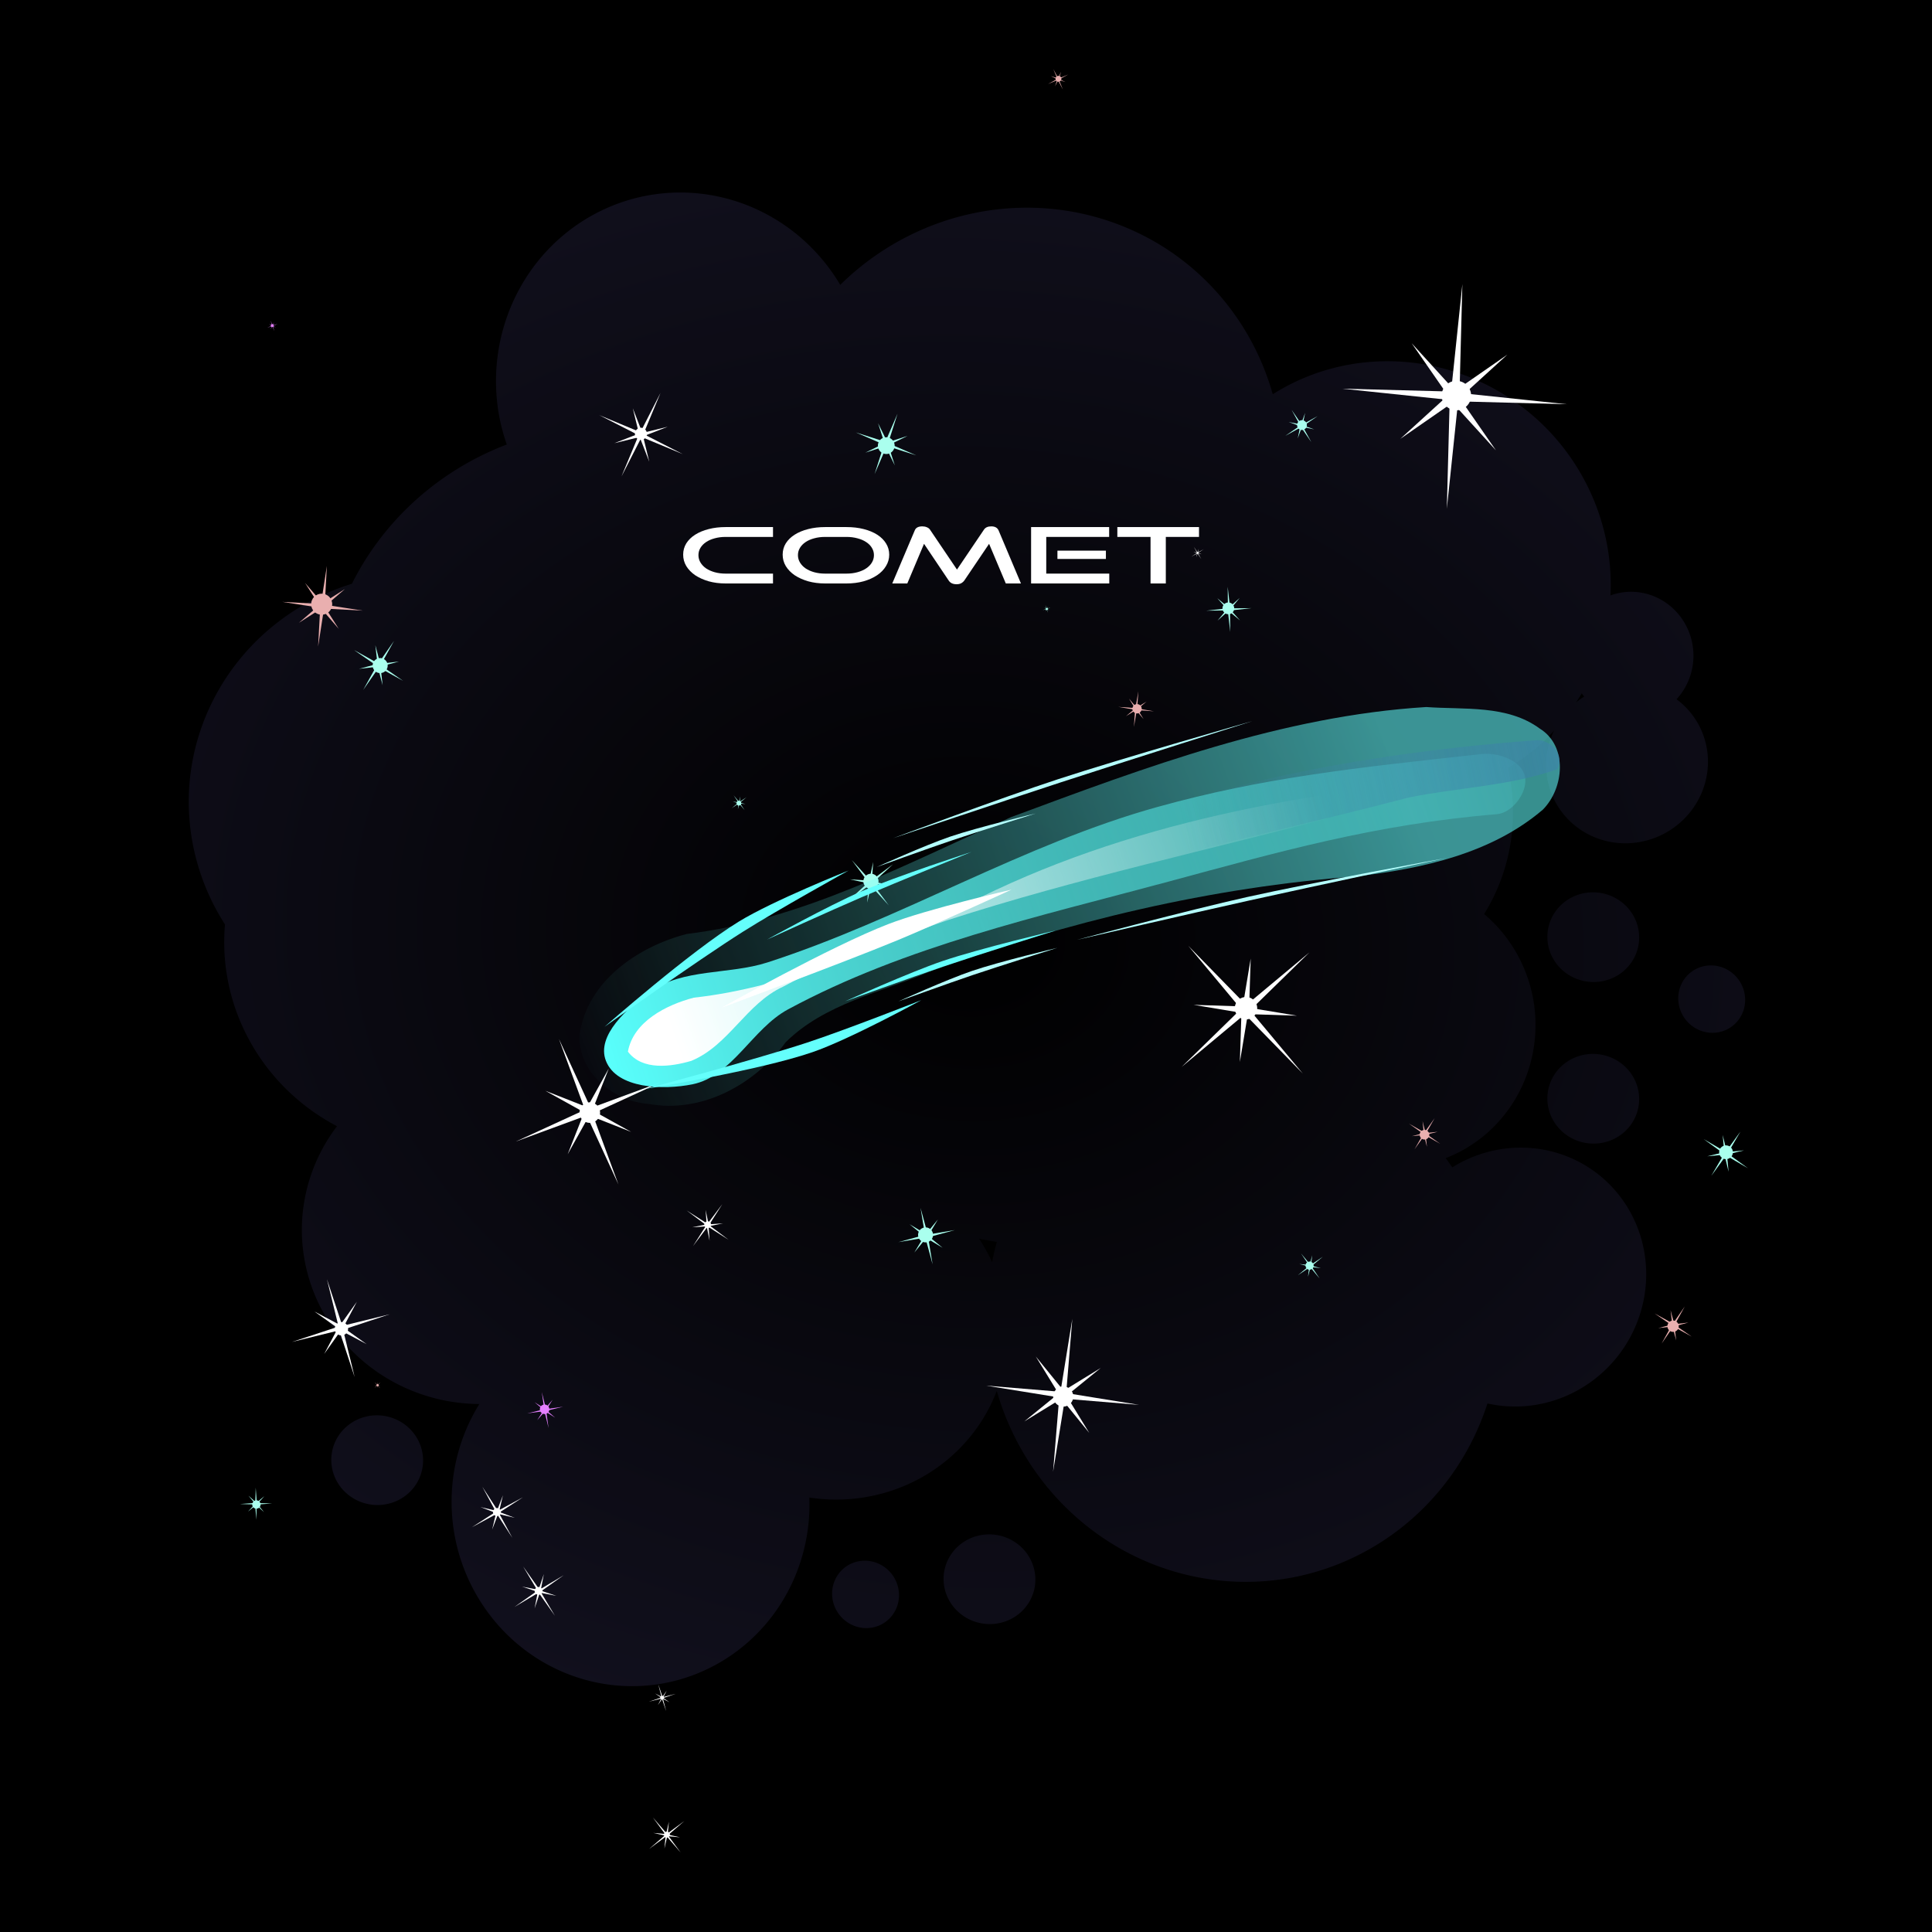 <?xml version="1.0" encoding="UTF-8"?>
<svg version="1.1" viewBox="0 0 700 700" xmlns="http://www.w3.org/2000/svg" xmlns:xlink="http://www.w3.org/1999/xlink">
<defs>
<radialGradient id="f" cx="1539.3" cy="-1165.3" r="442.57" gradientTransform="matrix(1.938 -.119 .095 1.548 -2228.4 -688.28)" gradientUnits="userSpaceOnUse">
<stop offset="0"/>
<stop stop-color="#1c1a30" offset="1"/>
</radialGradient>
<filter id="k" x="-.059" y="-.061" width="1.118" height="1.123" color-interpolation-filters="sRGB">
<feGaussianBlur stdDeviation="19.401"/>
</filter>
<filter id="a" x="-.024" y="-.024" width="1.048" height="1.048" color-interpolation-filters="sRGB">
<feGaussianBlur stdDeviation="6.491"/>
</filter>
<filter id="b" x="-1.16" y="-1.16" width="3.321" height="3.321" color-interpolation-filters="sRGB">
<feGaussianBlur stdDeviation="41.097"/>
</filter>
<filter id="c" x="-.085" y="-.085" width="1.17" height="1.17" color-interpolation-filters="sRGB">
<feGaussianBlur stdDeviation="10.1"/>
</filter>
<linearGradient id="i" x1="657.95" x2="356.36" y1="857.93" y2="969.63" gradientTransform="translate(-793.8 -15.087)" gradientUnits="userSpaceOnUse">
<stop stop-color="#61fffc" offset="0"/>
<stop stop-color="#61fffc" stop-opacity="0" offset="1"/>
</linearGradient>
<filter id="n" x="-.133" y="-.326" width="1.265" height="1.651" color-interpolation-filters="sRGB">
<feGaussianBlur stdDeviation="19.612"/>
</filter>
<linearGradient id="j" x1="373.92" x2="776.02" y1="958.99" y2="834" gradientTransform="translate(-795.83 -10.531)" gradientUnits="userSpaceOnUse">
<stop stop-color="#59fffc" offset="0"/>
<stop stop-color="#59fffc" stop-opacity="0" offset="1"/>
</linearGradient>
<filter id="e" x="-.025" y="-.067" width="1.049" height="1.134" color-interpolation-filters="sRGB">
<feGaussianBlur stdDeviation="3.42"/>
</filter>
<linearGradient id="h" x1="-399.11" x2="-162.34" y1="936.19" y2="853.1" gradientUnits="userSpaceOnUse">
<stop stop-color="#fff" offset="0"/>
<stop stop-color="#fff" stop-opacity="0" offset="1"/>
</linearGradient>
<filter id="d" x="-.03" y="-.114" width="1.061" height="1.229" color-interpolation-filters="sRGB">
<feGaussianBlur stdDeviation="1.575"/>
</filter>
<linearGradient id="g" x1="-222.86" x2="-394.84" y1="770.52" y2="805.3" gradientTransform="translate(179.51 53.227)" gradientUnits="userSpaceOnUse">
<stop stop-color="#3d81aa" offset="0"/>
<stop stop-color="#3d81aa" stop-opacity="0" offset="1"/>
</linearGradient>
<filter id="m" x="-.041" y="-.118" width="1.083" height="1.237" color-interpolation-filters="sRGB">
<feGaussianBlur stdDeviation="5.589"/>
</filter>
<filter id="l" x="-.042" y="-.107" width="1.083" height="1.214" color-interpolation-filters="sRGB">
<feGaussianBlur stdDeviation="1.724"/>
</filter>
</defs>
<g transform="translate(0 -352.36)">
<rect y="352.36" width="700" height="700"/>
<g transform="translate(-2866.9 4498.7)">
<g transform="matrix(1 0 0 -1 1953.2 -7592.6)">
<path transform="matrix(.712 0 0 .712 805.84 -1881.6)" d="m473.17-3055.6a91.045 93.266 10.042 0 0-90.439 77.324 91.045 93.266 10.042 0 0 12.693 66.242 90.878 88.714 0 0 0-90.332 88.695 90.878 88.714 0 0 0 17.893 52.689 103.62 106.15 65.124 0 0-57 102.66 117.18 120.04 84.692 0 0-17.973 72.852 117.18 120.04 84.692 0 0 82.557 100.54 145.52 142.06 10.953 0 0 78.814 70.842 94.473 96.777 9.172 0 0-4.223 16.467 94.473 96.777 9.172 0 0 77.84 110.6 94.473 96.777 9.172 0 0 96.068-45.826 135.53 132.3 55.826 0 0 168.02 16.961 135.53 132.3 55.826 0 0 52.072-72.633 109.9 112.58 43.623 0 0 140.5-18.609 109.9 112.58 43.623 0 0 31.363-83.764 31.612 32.383 5.906 0 0 7.269 1.697 31.612 32.383 5.906 0 0 34.775-28.959 31.612 32.383 5.906 0 0-8.438-25.557 41.412 40.426 29.082 0 0 11.008-12.516 41.412 40.426 29.082 0 0-16.539-55.459 41.412 40.426 29.082 0 0-55.844 15.201 41.412 40.426 29.082 0 0-0.963 36.811 109.9 112.58 43.623 0 0-4.519-4.774 109.9 112.58 43.623 0 0-18.947-14.25 98.47 100.87 44.824 0 0-12.107-74.328 71.189 72.925 8.27 0 0 25.387-45.781 71.189 72.925 8.27 0 0-44.947-78.418 130.8 133.99 10.316 0 0 3.367-4.709 66.41 64.829 56.519 0 0 69.996-0.449 66.41 64.829 56.519 0 0 17.436-91.154 66.41 64.829 56.519 0 0-69.535-28.543 130.8 133.99 10.316 0 0-100.14-88.715 130.8 133.99 10.316 0 0-149.56 95.117 86.09 88.19 78.216 0 0-95.383-54.273 91.045 93.266 10.042 0 0-74.69-94.621 91.045 93.266 10.042 0 0-15.475-1.361zm119.54 29.547a16.88 17.291 36.291 0 0-1.205 0.016 16.88 17.291 36.291 0 0-13.166 7.139 16.88 17.291 36.291 0 0 3.371 23.928 16.88 17.291 36.291 0 0 23.84-3.947 16.88 17.291 36.291 0 0-3.371-23.928 16.88 17.291 36.291 0 0-9.469-3.207zm63.596 2.067a22.813 23.37 81.524 0 0-4.658 0.234 22.813 23.37 81.524 0 0-19.752 26.01 22.813 23.37 81.524 0 0 26.476 19.119 22.813 23.37 81.524 0 0 19.752-26.01 22.813 23.37 81.524 0 0-21.818-19.354zm-311.58 60.586a22.813 23.37 81.524 0 0-4.658 0.234 22.813 23.37 81.524 0 0-19.752 26.008 22.813 23.37 81.524 0 0 26.477 19.121 22.813 23.37 81.524 0 0 19.752-26.01 22.813 23.37 81.524 0 0-21.818-19.354zm311.61 123.62a130.8 133.99 10.316 0 0 2.434 10.23 163.42 167.4 8.342 0 0-9.088 1.678 86.09 88.19 78.216 0 0 6.654-11.908zm307.22 60.301a22.813 23.37 81.524 0 0-4.658 0.234 22.813 23.37 81.524 0 0-19.752 26.01 22.813 23.37 81.524 0 0 26.476 19.119 22.813 23.37 81.524 0 0 19.752-26.01 22.813 23.37 81.524 0 0-21.818-19.354zm59.738 56.355a16.88 17.291 36.291 0 0-1.205 0.016 16.88 17.291 36.291 0 0-13.166 7.137 16.88 17.291 36.291 0 0 3.371 23.93 16.88 17.291 36.291 0 0 23.84-3.947 16.88 17.291 36.291 0 0-3.371-23.928 16.88 17.291 36.291 0 0-9.469-3.207zm-59.738 25.867a22.813 23.37 81.524 0 0-4.658 0.234 22.813 23.37 81.524 0 0-19.752 26.01 22.813 23.37 81.524 0 0 26.476 19.119 22.813 23.37 81.524 0 0 19.752-26.01 22.813 23.37 81.524 0 0-21.818-19.354zm-10.018 142.28a41.412 40.426 29.082 0 0 4.096 2.945 31.612 32.383 5.906 0 0-1.254 1.654 109.9 112.58 43.623 0 0-2.842-4.6z" fill="url(#f)" filter="url(#k)"/>
<g transform="matrix(.009 .141 -.141 .009 777.98 -3490.6)" fill="#afe">
<path transform="matrix(.289 0 0 .289 -1839.8 -2535.2)" d="m-2830.3-3132.9 55.099-236.65-232.3-79.307 236.65 55.1 79.307-232.3-55.1 236.65 232.3 79.307-236.65-55.1z" filter="url(#a)"/>
<circle transform="matrix(.453 0 0 .453 -1386.3 -1979.6)" cx="-2756" cy="-3376.4" r="42.5" filter="url(#b)"/>
<path transform="matrix(.267 -.109 .109 .267 -1532 -2909.3)" d="m-2730.8-3201.6-38.801-162.78-169.2 15.058 162.78-38.801-15.058-169.2 38.801 162.78 169.2-15.058-162.78 38.801z" filter="url(#a)"/>
</g>
<g transform="matrix(.125 -.012 .012 .125 1826.4 -3200.6)" fill="#fff">
<path d="m-2769.6-3054.9-2.757-311.44-313.15-21.779 311.44-2.757 21.779-313.15 2.757 311.44 313.15 21.779-311.44 2.757z" filter="url(#a)"/>
<path transform="matrix(.858 -.514 .514 .858 1342.7 -1900.2)" d="m-2708.7-3189.9-59.296-173.61-182.39 36.321 173.61-59.296-36.321-182.39 59.296 173.61 182.39-36.321-173.61 59.296z" filter="url(#c)"/>
<circle cx="-2756" cy="-3376.4" r="42.5" filter="url(#b)"/>
</g>
<g transform="matrix(.095 -.105 .105 .095 1670.2 -3630.7)" fill="#afe">
<path transform="matrix(.289 0 0 .289 -1839.8 -2535.2)" d="m-2830.3-3132.9 55.099-236.65-232.3-79.307 236.65 55.1 79.307-232.3-55.1 236.65 232.3 79.307-236.65-55.1z" filter="url(#a)"/>
<circle transform="matrix(.453 0 0 .453 -1386.3 -1979.6)" cx="-2756" cy="-3376.4" r="42.5" filter="url(#b)"/>
<path transform="matrix(.267 -.109 .109 .267 -1532 -2909.3)" d="m-2730.8-3201.6-38.801-162.78-169.2 15.058 162.78-38.801-15.058-169.2 38.801 162.78 169.2-15.058-162.78 38.801z" filter="url(#a)"/>
</g>
<g transform="matrix(-.002 .027 -.027 -.002 912.32 -3500.1)" fill="#e580ff">
<path transform="matrix(.289 0 0 .289 -1839.8 -2535.2)" d="m-2830.3-3132.9 55.099-236.65-232.3-79.307 236.65 55.1 79.307-232.3-55.1 236.65 232.3 79.307-236.65-55.1z" filter="url(#a)"/>
<circle transform="matrix(.453 0 0 .453 -1386.3 -1979.6)" cx="-2756" cy="-3376.4" r="42.5" filter="url(#b)"/>
<path transform="matrix(.267 -.109 .109 .267 -1532 -2909.3)" d="m-2730.8-3201.6-38.801-162.78-169.2 15.058 162.78-38.801-15.058-169.2 38.801 162.78 169.2-15.058-162.78 38.801z" filter="url(#a)"/>
</g>
<g transform="matrix(-.094 -.127 .127 -.094 1432.8 -4272.2)" fill="#afe">
<path transform="matrix(.289 0 0 .289 -1839.8 -2535.2)" d="m-2830.3-3132.9 55.099-236.65-232.3-79.307 236.65 55.1 79.307-232.3-55.1 236.65 232.3 79.307-236.65-55.1z" filter="url(#a)"/>
<circle transform="matrix(.453 0 0 .453 -1386.3 -1979.6)" cx="-2756" cy="-3376.4" r="42.5" filter="url(#b)"/>
<path transform="matrix(.267 -.109 .109 .267 -1532 -2909.3)" d="m-2730.8-3201.6-38.801-162.78-169.2 15.058 162.78-38.801-15.058-169.2 38.801 162.78 169.2-15.058-162.78 38.801z" filter="url(#a)"/>
</g>
<g transform="matrix(.017 .023 -.023 .017 1139.3 -3769.2)" fill="#fff">
<path d="m-2769.6-3054.9-2.757-311.44-313.15-21.779 311.44-2.757 21.779-313.15 2.757 311.44 313.15 21.779-311.44 2.757z" filter="url(#a)"/>
<path transform="matrix(.858 -.514 .514 .858 1342.7 -1900.2)" d="m-2708.7-3189.9-59.296-173.61-182.39 36.321 173.61-59.296-36.321-182.39 59.296 173.61 182.39-36.321-173.61 59.296z" filter="url(#c)"/>
<circle cx="-2756" cy="-3376.4" r="42.5" filter="url(#b)"/>
</g>
<g transform="matrix(.081 -.034 .034 .081 1658.4 -3508.4)" fill="#e9afaf">
<path transform="matrix(.289 0 0 .289 -1839.8 -2535.2)" d="m-2830.3-3132.9 55.099-236.65-232.3-79.307 236.65 55.1 79.307-232.3-55.1 236.65 232.3 79.307-236.65-55.1z" filter="url(#a)"/>
<circle transform="matrix(.453 0 0 .453 -1386.3 -1979.6)" cx="-2756" cy="-3376.4" r="42.5" filter="url(#b)"/>
<path transform="matrix(.267 -.109 .109 .267 -1532 -2909.3)" d="m-2730.8-3201.6-38.801-162.78-169.2 15.058 162.78-38.801-15.058-169.2 38.801 162.78 169.2-15.058-162.78 38.801z" filter="url(#a)"/>
</g>
<g transform="matrix(.098 .085 -.085 .098 1499 -3295.9)" fill="#afe">
<path transform="matrix(.289 0 0 .289 -1839.8 -2535.2)" d="m-2830.3-3132.9 55.099-236.65-232.3-79.307 236.65 55.1 79.307-232.3-55.1 236.65 232.3 79.307-236.65-55.1z" filter="url(#a)"/>
<circle transform="matrix(.453 0 0 .453 -1386.3 -1979.6)" cx="-2756" cy="-3376.4" r="42.5" filter="url(#b)"/>
<path transform="matrix(.267 -.109 .109 .267 -1532 -2909.3)" d="m-2730.8-3201.6-38.801-162.78-169.2 15.058 162.78-38.801-15.058-169.2 38.801 162.78 169.2-15.058-162.78 38.801z" filter="url(#a)"/>
</g>
<g transform="matrix(-.02 -.076 .076 -.02 1220.6 -4261.8)" fill="#afe">
<path transform="matrix(.289 0 0 .289 -1839.8 -2535.2)" d="m-2830.3-3132.9 55.099-236.65-232.3-79.307 236.65 55.1 79.307-232.3-55.1 236.65 232.3 79.307-236.65-55.1z" filter="url(#a)"/>
<circle transform="matrix(.453 0 0 .453 -1386.3 -1979.6)" cx="-2756" cy="-3376.4" r="42.5" filter="url(#b)"/>
<path transform="matrix(.267 -.109 .109 .267 -1532 -2909.3)" d="m-2730.8-3201.6-38.801-162.78-169.2 15.058 162.78-38.801-15.058-169.2 38.801 162.78 169.2-15.058-162.78 38.801z" filter="url(#a)"/>
</g>
<g transform="matrix(-.042 -.016 .016 -.042 1126.9 -3926.8)" fill="#afe">
<path transform="matrix(.289 0 0 .289 -1839.8 -2535.2)" d="m-2830.3-3132.9 55.099-236.65-232.3-79.307 236.65 55.1 79.307-232.3-55.1 236.65 232.3 79.307-236.65-55.1z" filter="url(#a)"/>
<circle transform="matrix(.453 0 0 .453 -1386.3 -1979.6)" cx="-2756" cy="-3376.4" r="42.5" filter="url(#b)"/>
<path transform="matrix(.267 -.109 .109 .267 -1532 -2909.3)" d="m-2730.8-3201.6-38.801-162.78-169.2 15.058 162.78-38.801-15.058-169.2 38.801 162.78 169.2-15.058-162.78 38.801z" filter="url(#a)"/>
</g>
<g transform="matrix(.014 -.055 .055 .014 1261.7 -4032)" fill="#fff">
<path d="m-2769.6-3054.9-2.757-311.44-313.15-21.779 311.44-2.757 21.779-313.15 2.757 311.44 313.15 21.779-311.44 2.757z" filter="url(#a)"/>
<path transform="matrix(.858 -.514 .514 .858 1342.7 -1900.2)" d="m-2708.7-3189.9-59.296-173.61-182.39 36.321 173.61-59.296-36.321-182.39 59.296 173.61 182.39-36.321-173.61 59.296z" filter="url(#c)"/>
<circle cx="-2756" cy="-3376.4" r="42.5" filter="url(#b)"/>
</g>
<g transform="matrix(-.027 .071 -.071 -.027 1067.9 -3812.5)" fill="#afe">
<path transform="matrix(.289 0 0 .289 -1839.8 -2535.2)" d="m-2830.3-3132.9 55.099-236.65-232.3-79.307 236.65 55.1 79.307-232.3-55.1 236.65 232.3 79.307-236.65-55.1z" filter="url(#a)"/>
<circle transform="matrix(.453 0 0 .453 -1386.3 -1979.6)" cx="-2756" cy="-3376.4" r="42.5" filter="url(#b)"/>
<path transform="matrix(.267 -.109 .109 .267 -1532 -2909.3)" d="m-2730.8-3201.6-38.801-162.78-169.2 15.058 162.78-38.801-15.058-169.2 38.801 162.78 169.2-15.058-162.78 38.801z" filter="url(#a)"/>
</g>
<g transform="matrix(-.016 .029 -.029 -.016 951.72 -3968.2)" fill="#fff">
<path d="m-2769.6-3054.9-2.757-311.44-313.15-21.779 311.44-2.757 21.779-313.15 2.757 311.44 313.15 21.779-311.44 2.757z" filter="url(#a)"/>
<path transform="matrix(.858 -.514 .514 .858 1342.7 -1900.2)" d="m-2708.7-3189.9-59.296-173.61-182.39 36.321 173.61-59.296-36.321-182.39 59.296 173.61 182.39-36.321-173.61 59.296z" filter="url(#c)"/>
<circle cx="-2756" cy="-3376.4" r="42.5" filter="url(#b)"/>
</g>
<g transform="matrix(.054 .009 -.009 .054 1407.9 -3261.6)" fill="#e9afaf">
<path transform="matrix(.289 0 0 .289 -1839.8 -2535.2)" d="m-2830.3-3132.9 55.099-236.65-232.3-79.307 236.65 55.1 79.307-232.3-55.1 236.65 232.3 79.307-236.65-55.1z" filter="url(#a)"/>
<circle transform="matrix(.453 0 0 .453 -1386.3 -1979.6)" cx="-2756" cy="-3376.4" r="42.5" filter="url(#b)"/>
<path transform="matrix(.267 -.109 .109 .267 -1532 -2909.3)" d="m-2730.8-3201.6-38.801-162.78-169.2 15.058 162.78-38.801-15.058-169.2 38.801 162.78 169.2-15.058-162.78 38.801z" filter="url(#a)"/>
</g>
<g transform="matrix(.001 -.02 .02 .001 1365.8 -3716.1)" fill="#afe">
<path transform="matrix(.289 0 0 .289 -1839.8 -2535.2)" d="m-2830.3-3132.9 55.099-236.65-232.3-79.307 236.65 55.1 79.307-232.3-55.1 236.65 232.3 79.307-236.65-55.1z" filter="url(#a)"/>
<circle transform="matrix(.453 0 0 .453 -1386.3 -1979.6)" cx="-2756" cy="-3376.4" r="42.5" filter="url(#b)"/>
<path transform="matrix(.267 -.109 .109 .267 -1532 -2909.3)" d="m-2730.8-3201.6-38.801-162.78-169.2 15.058 162.78-38.801-15.058-169.2 38.801 162.78 169.2-15.058-162.78 38.801z" filter="url(#a)"/>
</g>
<g transform="matrix(-.017 .028 -.028 -.017 967.44 -4002.9)" fill="#fff">
<path d="m-2769.6-3054.9-2.757-311.44-313.15-21.779 311.44-2.757 21.779-313.15 2.757 311.44 313.15 21.779-311.44 2.757z" filter="url(#a)"/>
<path transform="matrix(.858 -.514 .514 .858 1342.7 -1900.2)" d="m-2708.7-3189.9-59.296-173.61-182.39 36.321 173.61-59.296-36.321-182.39 59.296 173.61 182.39-36.321-173.61 59.296z" filter="url(#c)"/>
<circle cx="-2756" cy="-3376.4" r="42.5" filter="url(#b)"/>
</g>
<g transform="matrix(-.068 -.06 .06 -.068 1461.2 -4254.1)" fill="#e9afaf">
<path transform="matrix(.289 0 0 .289 -1839.8 -2535.2)" d="m-2830.3-3132.9 55.099-236.65-232.3-79.307 236.65 55.1 79.307-232.3-55.1 236.65 232.3 79.307-236.65-55.1z" filter="url(#a)"/>
<circle transform="matrix(.453 0 0 .453 -1386.3 -1979.6)" cx="-2756" cy="-3376.4" r="42.5" filter="url(#b)"/>
<path transform="matrix(.267 -.109 .109 .267 -1532 -2909.3)" d="m-2730.8-3201.6-38.801-162.78-169.2 15.058 162.78-38.801-15.058-169.2 38.801 162.78 169.2-15.058-162.78 38.801z" filter="url(#a)"/>
</g>
<g transform="matrix(-.004 .015 -.015 -.004 1091.9 -4033.5)" fill="#fff">
<path d="m-2769.6-3054.9-2.757-311.44-313.15-21.779 311.44-2.757 21.779-313.15 2.757 311.44 313.15 21.779-311.44 2.757z" filter="url(#a)"/>
<path transform="matrix(.858 -.514 .514 .858 1342.7 -1900.2)" d="m-2708.7-3189.9-59.296-173.61-182.39 36.321 173.61-59.296-36.321-182.39 59.296 173.61 182.39-36.321-173.61 59.296z" filter="url(#c)"/>
<circle cx="-2756" cy="-3376.4" r="42.5" filter="url(#b)"/>
</g>
<g transform="matrix(.131 .057 -.057 .131 1374.4 -3155.7)" fill="#afe">
<path transform="matrix(.289 0 0 .289 -1839.8 -2535.2)" d="m-2830.3-3132.9 55.099-236.65-232.3-79.307 236.65 55.1 79.307-232.3-55.1 236.65 232.3 79.307-236.65-55.1z" filter="url(#a)"/>
<circle transform="matrix(.453 0 0 .453 -1386.3 -1979.6)" cx="-2756" cy="-3376.4" r="42.5" filter="url(#b)"/>
<path transform="matrix(.267 -.109 .109 .267 -1532 -2909.3)" d="m-2730.8-3201.6-38.801-162.78-169.2 15.058 162.78-38.801-15.058-169.2 38.801 162.78 169.2-15.058-162.78 38.801z" filter="url(#a)"/>
</g>
<g transform="matrix(.031 -.082 .082 .031 1489.7 -3970.7)" fill="#fff">
<path d="m-2769.6-3054.9-2.757-311.44-313.15-21.779 311.44-2.757 21.779-313.15 2.757 311.44 313.15 21.779-311.44 2.757z" filter="url(#a)"/>
<path transform="matrix(.858 -.514 .514 .858 1342.7 -1900.2)" d="m-2708.7-3189.9-59.296-173.61-182.39 36.321 173.61-59.296-36.321-182.39 59.296 173.61 182.39-36.321-173.61 59.296z" filter="url(#c)"/>
<circle cx="-2756" cy="-3376.4" r="42.5" filter="url(#b)"/>
</g>
<g transform="matrix(.009 -.018 .018 .009 1137.4 -3964)" fill="#e9afaf">
<path transform="matrix(.289 0 0 .289 -1839.8 -2535.2)" d="m-2830.3-3132.9 55.099-236.65-232.3-79.307 236.65 55.1 79.307-232.3-55.1 236.65 232.3 79.307-236.65-55.1z" filter="url(#a)"/>
<circle transform="matrix(.453 0 0 .453 -1386.3 -1979.6)" cx="-2756" cy="-3376.4" r="42.5" filter="url(#b)"/>
<path transform="matrix(.267 -.109 .109 .267 -1532 -2909.3)" d="m-2730.8-3201.6-38.801-162.78-169.2 15.058 162.78-38.801-15.058-169.2 38.801 162.78 169.2-15.058-162.78 38.801z" filter="url(#a)"/>
</g>
<g transform="matrix(.008 .089 -.089 .008 819.78 -3694.3)" fill="#e580ff">
<path transform="matrix(.289 0 0 .289 -1839.8 -2535.2)" d="m-2830.3-3132.9 55.099-236.65-232.3-79.307 236.65 55.1 79.307-232.3-55.1 236.65 232.3 79.307-236.65-55.1z" filter="url(#a)"/>
<circle transform="matrix(.453 0 0 .453 -1386.3 -1979.6)" cx="-2756" cy="-3376.4" r="42.5" filter="url(#b)"/>
<path transform="matrix(.267 -.109 .109 .267 -1532 -2909.3)" d="m-2730.8-3201.6-38.801-162.78-169.2 15.058 162.78-38.801-15.058-169.2 38.801 162.78 169.2-15.058-162.78 38.801z" filter="url(#a)"/>
</g>
<g transform="matrix(.024 .108 -.108 .024 1043 -3297.9)" fill="#afe">
<path transform="matrix(.289 0 0 .289 -1839.8 -2535.2)" d="m-2830.3-3132.9 55.099-236.65-232.3-79.307 236.65 55.1 79.307-232.3-55.1 236.65 232.3 79.307-236.65-55.1z" filter="url(#a)"/>
<circle transform="matrix(.453 0 0 .453 -1386.3 -1979.6)" cx="-2756" cy="-3376.4" r="42.5" filter="url(#b)"/>
<path transform="matrix(.267 -.109 .109 .267 -1532 -2909.3)" d="m-2730.8-3201.6-38.801-162.78-169.2 15.058 162.78-38.801-15.058-169.2 38.801 162.78 169.2-15.058-162.78 38.801z" filter="url(#a)"/>
</g>
<g transform="matrix(.023 .046 -.046 .023 1054 -3399)" fill="#fff">
<path d="m-2769.6-3054.9-2.757-311.44-313.15-21.779 311.44-2.757 21.779-313.15 2.757 311.44 313.15 21.779-311.44 2.757z" filter="url(#a)"/>
<path transform="matrix(.858 -.514 .514 .858 1342.7 -1900.2)" d="m-2708.7-3189.9-59.296-173.61-182.39 36.321 173.61-59.296-36.321-182.39 59.296 173.61 182.39-36.321-173.61 59.296z" filter="url(#c)"/>
<circle cx="-2756" cy="-3376.4" r="42.5" filter="url(#b)"/>
</g>
<g transform="matrix(.007 .004 -.004 .007 1353.4 -3611.9)" fill="#fff">
<path d="m-2769.6-3054.9-2.757-311.44-313.15-21.779 311.44-2.757 21.779-313.15 2.757 311.44 313.15 21.779-311.44 2.757z" filter="url(#a)"/>
<path transform="matrix(.858 -.514 .514 .858 1342.7 -1900.2)" d="m-2708.7-3189.9-59.296-173.61-182.39 36.321 173.61-59.296-36.321-182.39 59.296 173.61 182.39-36.321-173.61 59.296z" filter="url(#c)"/>
<circle cx="-2756" cy="-3376.4" r="42.5" filter="url(#b)"/>
</g>
<g transform="matrix(-.079 -.072 .072 -.079 1564.4 -4393.7)" fill="#e9afaf">
<path transform="matrix(.289 0 0 .289 -1839.8 -2535.2)" d="m-2830.3-3132.9 55.099-236.65-232.3-79.307 236.65 55.1 79.307-232.3-55.1 236.65 232.3 79.307-236.65-55.1z" filter="url(#a)"/>
<circle transform="matrix(.453 0 0 .453 -1386.3 -1979.6)" cx="-2756" cy="-3376.4" r="42.5" filter="url(#b)"/>
<path transform="matrix(.267 -.109 .109 .267 -1532 -2909.3)" d="m-2730.8-3201.6-38.801-162.78-169.2 15.058 162.78-38.801-15.058-169.2 38.801 162.78 169.2-15.058-162.78 38.801z" filter="url(#a)"/>
</g>
<g transform="matrix(.02 .015 -.015 .02 1159.8 -4002.1)" fill="#fff">
<path d="m-2769.6-3054.9-2.757-311.44-313.15-21.779 311.44-2.757 21.779-313.15 2.757 311.44 313.15 21.779-311.44 2.757z" filter="url(#a)"/>
<path transform="matrix(.858 -.514 .514 .858 1342.7 -1900.2)" d="m-2708.7-3189.9-59.296-173.61-182.39 36.321 173.61-59.296-36.321-182.39 59.296 173.61 182.39-36.321-173.61 59.296z" filter="url(#c)"/>
<circle cx="-2756" cy="-3376.4" r="42.5" filter="url(#b)"/>
</g>
<g transform="matrix(.089 .025 -.025 .089 1532.2 -3222.1)" fill="#afe">
<path transform="matrix(.289 0 0 .289 -1839.8 -2535.2)" d="m-2830.3-3132.9 55.099-236.65-232.3-79.307 236.65 55.1 79.307-232.3-55.1 236.65 232.3 79.307-236.65-55.1z" filter="url(#a)"/>
<circle transform="matrix(.453 0 0 .453 -1386.3 -1979.6)" cx="-2756" cy="-3376.4" r="42.5" filter="url(#b)"/>
<path transform="matrix(.267 -.109 .109 .267 -1532 -2909.3)" d="m-2730.8-3201.6-38.801-162.78-169.2 15.058 162.78-38.801-15.058-169.2 38.801 162.78 169.2-15.058-162.78 38.801z" filter="url(#a)"/>
</g>
<g transform="matrix(.073 .062 -.062 .073 1357 -3394.2)" fill="#fff">
<path d="m-2769.6-3054.9-2.757-311.44-313.15-21.779 311.44-2.757 21.779-313.15 2.757 311.44 313.15 21.779-311.44 2.757z" filter="url(#a)"/>
<path transform="matrix(.858 -.514 .514 .858 1342.7 -1900.2)" d="m-2708.7-3189.9-59.296-173.61-182.39 36.321 173.61-59.296-36.321-182.39 59.296 173.61 182.39-36.321-173.61 59.296z" filter="url(#c)"/>
<circle cx="-2756" cy="-3376.4" r="42.5" filter="url(#b)"/>
</g>
<g transform="matrix(.074 .184 -.184 .074 579.55 -2920.7)" fill="#e9afaf">
<path transform="matrix(.289 0 0 .289 -1839.8 -2535.2)" d="m-2830.3-3132.9 55.099-236.65-232.3-79.307 236.65 55.1 79.307-232.3-55.1 236.65 232.3 79.307-236.65-55.1z" filter="url(#a)"/>
<circle transform="matrix(.453 0 0 .453 -1386.3 -1979.6)" cx="-2756" cy="-3376.4" r="42.5" filter="url(#b)"/>
<path transform="matrix(.267 -.109 .109 .267 -1532 -2909.3)" d="m-2730.8-3201.6-38.801-162.78-169.2 15.058 162.78-38.801-15.058-169.2 38.801 162.78 169.2-15.058-162.78 38.801z" filter="url(#a)"/>
</g>
<g transform="matrix(-.013 -.085 .085 -.013 1550.1 -4230.4)" fill="#fff">
<path d="m-2769.6-3054.9-2.757-311.44-313.15-21.779 311.44-2.757 21.779-313.15 2.757 311.44 313.15 21.779-311.44 2.757z" filter="url(#a)"/>
<path transform="matrix(.858 -.514 .514 .858 1342.7 -1900.2)" d="m-2708.7-3189.9-59.296-173.61-182.39 36.321 173.61-59.296-36.321-182.39 59.296 173.61 182.39-36.321-173.61 59.296z" filter="url(#c)"/>
<circle cx="-2756" cy="-3376.4" r="42.5" filter="url(#b)"/>
</g>
</g>
<g transform="translate(3511 -4704.6)" fill-rule="evenodd">
<path d="m-127.34 814.43c-52.198 3.218-101.8 21.824-150.35 39.861-38.042 16.891-75.664 37.287-117.57 42.363-17.63 4.537-36.048 17.082-38.814 36.342-0.799 13.628 12.187 24.395 25.055 25.246 19.177 3.503 38.432-7.066 49.561-22.33 14.163-14.062 34.628-18.03 52.392-25.695 49.785-18.118 101.81-30.51 154.67-34.453 23.694-2.807 48.687-8.254 67.292-24.145 7.719-7.751 9.114-23.055-1.096-29.371-11.809-8.702-27.448-6.804-41.137-7.818z" fill="url(#i)" filter="url(#n)" opacity=".75"/>
<path d="m-424.57 942.61c-3.565-9.221 7.933-19.224 15.957-24.999 11.866-8.54 28.637-6.149 42.551-10.638 48.315-15.588 92.559-42.822 141.48-56.38 38.257-10.602 70.876-14.071 117.55-19.148 5.755-0.626 14.098 2.344 15.425 7.978 1.308 5.558-4.415 13.364-10.106 13.829-44.225 3.611-79.997 13.915-119.14 24.467-46.772 12.608-95.125 23.277-137.76 46.274-12.892 6.954-20.217 24.213-34.573 27.126-10.622 2.156-27.473 1.599-31.381-8.51z" fill="url(#j)" filter="url(#e)"/>
<path d="m-104.5 839.27c-65.144 5.456-131.19 16.66-189.91 46.901-31.376 14.632-63.519 29.699-98.322 33.563-9.963 2.619-21.877 8.649-23.867 19.553 5.255 6.962 15.64 5.488 22.965 3.346 13.61-5.608 19.881-20.743 33.24-26.869 18.851-10.148 39.282-17.037 59.453-24.051 47.161-15.259 95.69-25.679 143.54-38.414 19.035-4.013 39.121-5.099 57.508-10.408 0.609-2.441-2.69-3.74-4.611-3.621z" fill="url(#h)" filter="url(#e)"/>
<path transform="matrix(.969 -.247 .247 .969 -263.53 -26.014)" d="m-392.73 886.78s36.908-18.835 56.603-24.934c13.942-4.318 43.033-8.085 43.033-8.085s-28.479 7.465-42.473 12.007c-19.309 6.268-57.163 21.011-57.163 21.011z" fill="#64fffc" filter="url(#d)"/>
<path transform="matrix(.807 -.59 -.59 -.807 429.94 1436.7)" d="m-392.73 886.78s36.908-18.835 56.603-24.934c13.942-4.318 43.033-8.085 43.033-8.085s-28.479 7.465-42.473 12.007c-19.309 6.268-57.163 21.011-57.163 21.011z" fill="#64fffc" filter="url(#d)"/>
<path transform="matrix(.997 -.071 .071 .997 -29.909 23.35)" d="m-371.11 873.96s23.89-8.798 36.183-12.027c13.743-3.61 41.837-8.17 41.837-8.17s-27.821 6.581-41.655 10.176c-12.169 3.163-36.365 10.021-36.365 10.021z" fill="#64fffc" filter="url(#d)"/>
<path transform="matrix(.989 -.151 .151 .989 -131.14 -21.708)" d="m-371.11 873.96s23.89-8.798 36.183-12.027c13.743-3.61 41.837-8.17 41.837-8.17s-27.821 6.581-41.655 10.176c-12.169 3.163-36.365 10.021-36.365 10.021z" fill="#64fffc" filter="url(#d)"/>
<path transform="matrix(.752 -.054 .054 .752 -86.697 243.82)" d="m-371.11 873.96s23.89-8.798 36.183-12.027c13.743-3.61 41.837-8.17 41.837-8.17s-27.821 6.581-41.655 10.176c-12.169 3.163-36.365 10.021-36.365 10.021z" fill="#b4fffe" filter="url(#d)"/>
<path transform="matrix(.752 -.054 .054 .752 -94.579 195.15)" d="m-371.11 873.96s23.89-8.798 36.183-12.027c13.743-3.61 41.837-8.17 41.837-8.17s-27.821 6.581-41.655 10.176c-12.169 3.163-36.365 10.021-36.365 10.021z" fill="#b4fffe" filter="url(#d)"/>
<path d="m-87.552 826.45c-69.889 5.282-140.51 19.089-202.82 52.411-28.796 13.679-59.022 24.989-90.757 29.392-10.715 3.368-21.659 11.35-23.051 23.281 8.059 11.379 25.268 9.636 35.441 2.209 12.136-9.306 20.97-23.5 36.397-27.88 63.249-28.493 131.97-41.258 198.71-58.657 17.765-3.625 36.677-4.155 53.689-10.221 3.044-5.169-2.287-10.855-7.607-10.535z" fill="url(#g)" filter="url(#m)" opacity=".88"/>
<path d="m-382.72 923.39s39.405-22.175 60.42-30.296c14.423-5.574 44.673-12.495 44.673-12.495s-27.347 12.567-41.25 18.314c-21.063 8.707-63.844 24.476-63.844 24.476z" fill="#fff" filter="url(#l)"/>
<path transform="matrix(1.763 -.211 .188 .652 236.12 250.64)" d="m-371.11 873.96s23.89-8.798 36.183-12.027c13.743-3.61 41.837-8.17 41.837-8.17s-27.821 6.581-41.655 10.176c-12.169 3.163-36.365 10.021-36.365 10.021z" fill="#b4fffe" filter="url(#d)"/>
<path transform="matrix(1.734 -.381 .25 .63 104.49 169.97)" d="m-371.11 873.96s23.89-8.798 36.183-12.027c13.743-3.61 41.837-8.17 41.837-8.17s-27.821 6.581-41.655 10.176c-12.169 3.163-36.365 10.021-36.365 10.021z" fill="#b4fffe" filter="url(#d)"/>
</g>
<g transform="scale(1.245 .803)" fill="#fff" stroke-width="1px">
<path d="m2513.9-4900.3q-2.66 0-4.935-0.98-2.24-1.015-3.92-2.73-1.645-1.75-2.59-4.13-0.91-2.38-0.91-5.145 0-2.8 0.91-5.11 0.945-2.31 2.59-3.92 1.68-1.645 3.92-2.52 2.275-0.91 4.935-0.91h13.79v4.445h-13.79q-1.715 0-3.185 0.63-1.435 0.595-2.485 1.68t-1.645 2.59-0.595 3.325q0 1.785 0.595 3.325t1.645 2.66q1.05 1.085 2.485 1.715 1.47 0.63 3.185 0.63h13.79v4.445h-13.79z" style=""/>
<path d="m2530.5-4900.3m12.355 0q-2.66 0-4.935-0.98-2.24-1.015-3.92-2.73-1.645-1.75-2.59-4.13-0.91-2.38-0.91-5.145 0-2.8 0.91-5.11 0.945-2.31 2.59-3.92 1.68-1.645 3.92-2.52 2.275-0.91 4.935-0.91h6.195q2.765 0 5.04 0.91 2.31 0.91 3.955 2.555t2.555 3.955q0.91 2.275 0.91 5.04t-0.945 5.145q-0.91 2.38-2.59 4.13-1.645 1.715-3.92 2.73-2.275 0.98-5.005 0.98h-6.195zm6.195-4.445q1.75 0 3.22-0.63t2.52-1.715q1.085-1.12 1.68-2.66t0.595-3.325-0.595-3.29q-0.595-1.54-1.68-2.625-1.05-1.085-2.52-1.68-1.47-0.63-3.22-0.63h-6.195q-1.715 0-3.185 0.63-1.435 0.595-2.485 1.68t-1.645 2.59-0.595 3.325q0 1.785 0.595 3.325t1.645 2.66q1.05 1.085 2.485 1.715 1.47 0.63 3.185 0.63h6.195z" style=""/>
<path d="m2562.4-4900.3m33.04 0-4.865-17.885-7.21 16.555q-0.385 0.805-0.945 1.26-0.525 0.42-1.33 0.42-1.575 0-2.275-1.68l-7.175-16.555-4.865 17.885h-4.375l6.545-23.94q0.455-1.82 2.205-1.82 0.7 0 1.295 0.385 0.63 0.385 0.945 1.12l7.84 17.99 7.84-17.99q0.63-1.505 2.135-1.505 1.61 0 2.135 1.82l6.51 23.94h-4.41z" style=""/>
<path d="m2602.8-4900.3m0 0v-25.445h22.715v4.445h-18.305v16.555h18.34v4.445h-22.75zm7.665-11.06v-3.745h14.105v3.745h-14.105z" style=""/>
<path d="m2627.9-4900.3m9.66 0v-21h-9.66v-4.445h23.765v4.445h-9.66v21h-4.445z" style=""/>
</g>
</g>
</g>
</svg>
